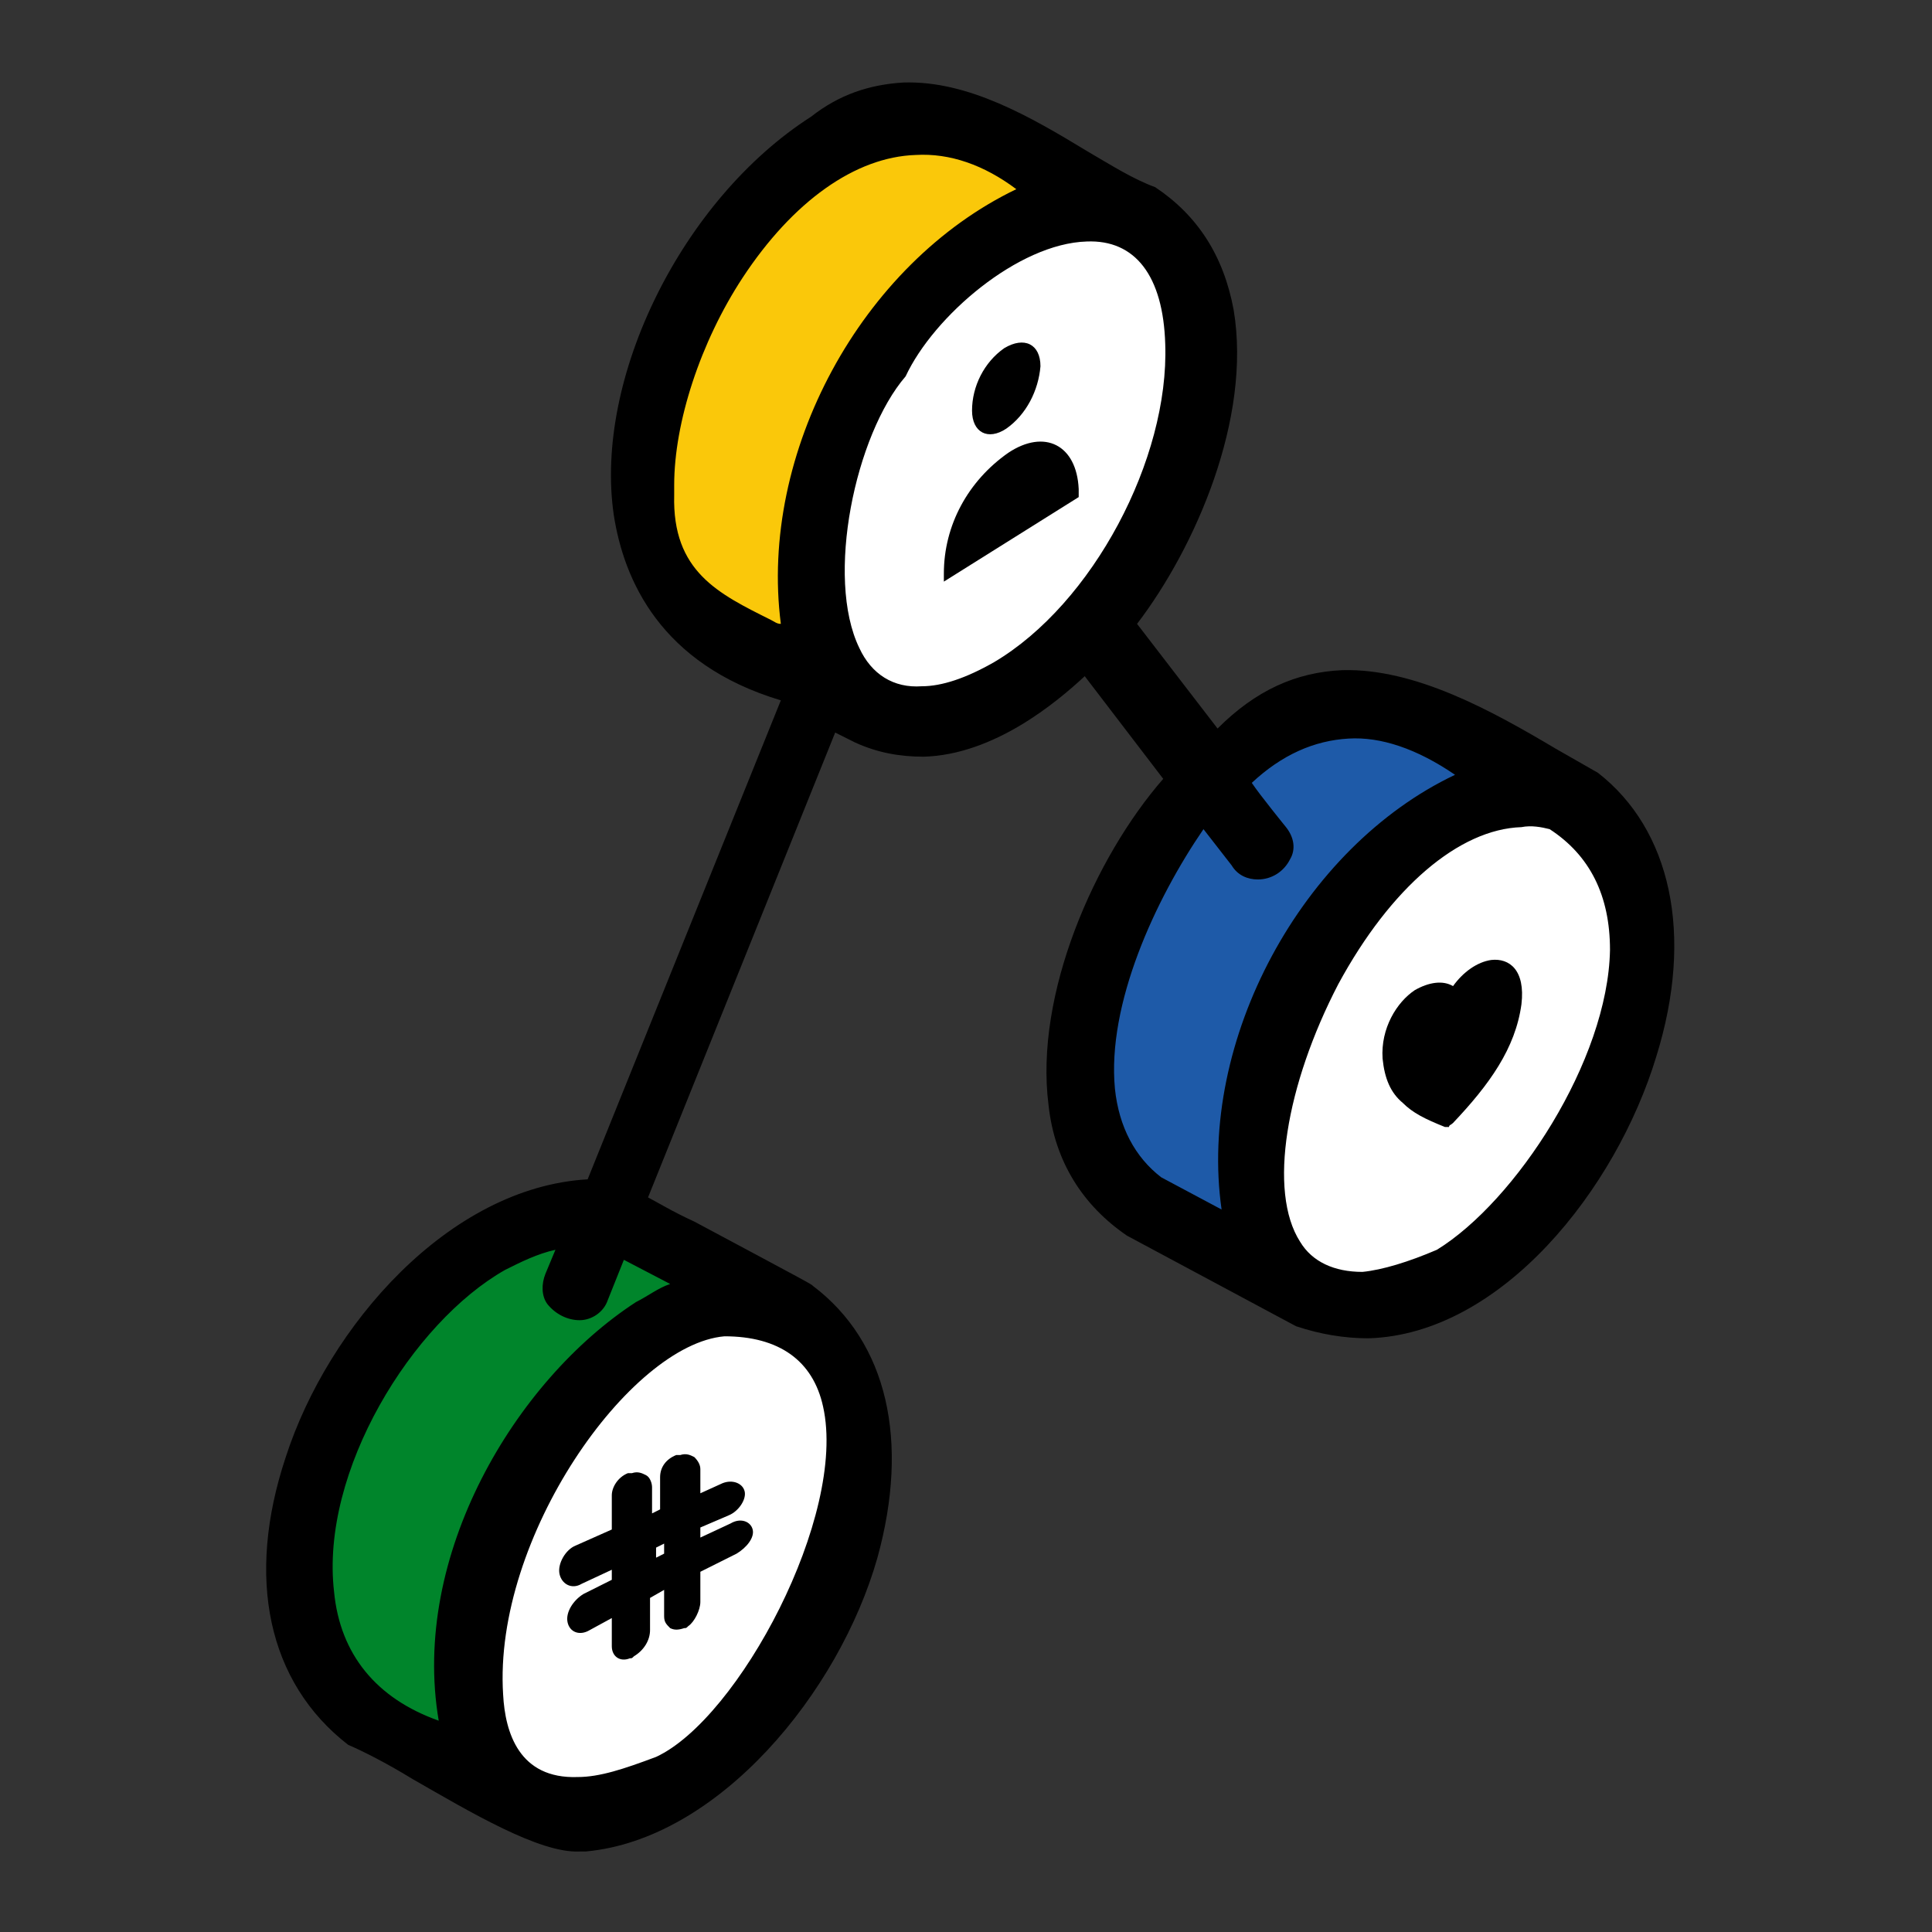 <?xml version="1.0" encoding="utf-8"?>
<!-- Generator: Adobe Illustrator 26.3.1, SVG Export Plug-In . SVG Version: 6.00 Build 0)  -->
<svg version="1.1" id="Layer_1" xmlns="http://www.w3.org/2000/svg" xmlns:xlink="http://www.w3.org/1999/xlink" x="0px" y="0px"
	 viewBox="0 0 96 96" style="enable-background:new 0 0 96 96;" xml:space="preserve">
<rect x="0" y="0" width="96" height="96" fill="#333333" stroke="none"/>
<style type="text/css">
	.st0{fill:#FFFFFF;}
	.st1{fill:#1E5AA8;}
	.st2{fill:#00852B;}
	.st3{fill:#FAC80A;}
	.st4{display:none;}
	.st5{display:inline;fill:#55E5D0;}
</style>
<g id="Icons">
	<g>
		<g>
			<g>
				<path class="st0" d="M55.1,11.3c-3.8-1.4-10.9,2.9-13.3,9.6s-1.3,13.2,2.5,14.6s10.9-2.9,13.3-9.6
					C60.1,19.3,58.9,12.7,55.1,11.3z"/>
				<path class="st0" d="M38.2,65c-3.8-1.4-10.8,2.9-13.3,9.6c-2.4,6.7-1.3,13.2,2.5,14.6s10.9-2.9,13.3-9.6
					C43.2,73,42.1,66.4,38.2,65z"/>
				<path class="st0" d="M76.8,40c-3.9-1.4-10.1,3.6-12.5,10.3c-2.5,6.7-2.2,12.5,1.6,13.9c3.9,1.4,10.9-3.7,13.3-10.4
					C81.6,47.2,80.6,41.5,76.8,40z"/>
				<path id="Path_1533" class="st1" d="M63.1,36.4c-6.7,4-13.6,18-6.2,23.6l8.4,4.5C56.5,57.9,68,36.3,78.4,40
					C74,38.1,68.3,32.3,63.1,36.4z"/>
				<path id="Path_1534" class="st2" d="M24.3,61.7c-7,3.9-13.6,17.6-6.5,23.5l8.4,4.5C17.4,83,29,61.5,39.4,65.2
					C35.1,63.3,29.5,57.9,24.3,61.7"/>
				<path id="Path_1535" class="st3" d="M48.1,6.3c-8.8-3-16.7,10.6-16.2,18.3c-0.4,6.6,7.5,8,11.5,10.7
					c-8.8-6.7,2.7-28.1,13.1-24.5L48.1,6.3z"/>
			</g>
			<path d="M79.4,38.4L79.4,38.4L79.4,38.4c-0.7-0.4-1.4-0.8-2.1-1.2c-3.2-1.9-7-4-10.6-3.9c-2.3,0.1-4.3,1-6.2,2.9l-4-5.2
				c2.9-3.8,5.7-10.2,4.8-15.6c-0.5-2.7-1.8-4.7-3.9-6.1c-1.1-0.4-2.2-1.1-3.4-1.8c-2.8-1.7-5.9-3.5-9.1-3.4
				c-1.7,0.1-3.2,0.6-4.6,1.7c-6.4,4.1-10.8,13-9.8,19.8c0.5,3.2,2.3,7.4,8.3,9.2l-9.6,23.8c-6.9,0.4-12.9,7.3-15,13.8
				c-2,6-0.9,11.2,3.1,14.3c0.7,0.3,1.9,0.9,3.2,1.7c2.8,1.6,6.3,3.7,8.3,3.6c0.1,0,0.2,0,0.3,0c6.6-0.6,12.6-7.9,14.5-14.6
				c1.6-5.8,0.5-10.7-3.2-13.5c-0.1-0.1-0.1-0.1-5.9-3.2c-1.1-0.5-1.9-1-2.3-1.2l9.3-23.1l1,0.5l0,0c1.1,0.5,2.2,0.7,3.4,0.7
				c3.5-0.1,6.6-2.7,8-4l3.9,5.1c-3.4,3.9-6.4,10.7-5.7,16.2c0.3,2.8,1.7,5,3.9,6.5l8.4,4.5c1.2,0.4,2.4,0.6,3.6,0.6
				c6.6-0.2,12.3-7.4,14.3-14C84.2,46.4,83,41.2,79.4,38.4z M49.4,32.9L49.4,32.9c-1.4,0.8-2.6,1.2-3.6,1.2
				c-1.4,0.1-2.5-0.6-3.1-1.9C41,28.7,42.5,21.6,45,18.7c1.4-3,5.6-6.6,9-6.7c2.4-0.1,3.8,1.7,3.9,5.1C58.1,22.8,54.3,30,49.4,32.9z
				 M38.8,31c-0.2,0-0.3-0.1-0.5-0.2c-2.6-1.3-4.9-2.4-4.8-6.2v-0.5l0,0c0-3.1,1.3-7.1,3.4-10.3c2.5-3.8,5.6-6,8.6-6.1
				c1.7-0.1,3.4,0.5,5,1.7C42.8,13.1,37.7,22.5,38.8,31z M32.6,87.3L32.6,87.3c-1.6,0.6-2.8,1-3.9,1c-2.9,0.1-3.6-2.2-3.7-4.1
				c-0.5-7.8,6.3-17.4,11-17.8c2.7,0,4.4,1.2,4.9,3.5C42.1,75.3,36.7,85.4,32.6,87.3z M25.1,63.1c0.8-0.4,1.6-0.8,2.5-1l-0.5,1.2
				c-0.2,0.5-0.2,1.1,0.1,1.5c0.4,0.5,1,0.8,1.6,0.8s1.2-0.4,1.4-1l0.8-2l2.3,1.2c-0.6,0.2-1.1,0.6-1.7,0.9
				c-6,3.9-11.2,12.6-9.8,20.8c-3.1-1.1-4.9-3.3-5.2-6.4C15.9,73.1,20.5,65.7,25.1,63.1z M67.7,63.2L67.7,63.2
				c-1.4,0-2.5-0.5-3.1-1.5c-1.6-2.5-0.7-7.8,1.9-12.8c2.6-4.8,6-7.7,9.1-7.8c0.5-0.1,1,0,1.4,0.1c2,1.3,3,3.3,3,6
				c-0.1,5.5-4.7,12.5-8.6,14.9l0,0C70,62.7,68.7,63.1,67.7,63.2z M59.8,41.2l1.4,1.8c0.3,0.5,0.8,0.7,1.3,0.7c0.7,0,1.3-0.4,1.6-1
				c0.3-0.5,0.2-1.1-0.2-1.6c0,0-1.3-1.6-1.7-2.2c1.5-1.4,3.1-2.1,4.8-2.2c1.6-0.1,3.4,0.5,5.3,1.8c-7.6,3.6-12.8,13.2-11.6,21.6
				l-3-1.6c-1.3-1-2.1-2.5-2.3-4.4C55,49.9,57.4,44.7,59.8,41.2z"/>
		</g>
		<path d="M34.2,80.8c-0.1,0.1-0.1,0.1-0.2,0.1c-0.3,0.1-0.5,0.1-0.7,0c-0.2-0.2-0.3-0.3-0.3-0.6V79l-0.7,0.4V81
			c0,0.5-0.3,1-0.8,1.3c-0.1,0.1-0.1,0.1-0.2,0.1c-0.5,0.2-0.9-0.1-0.9-0.6v-1.4L29.3,81c-0.5,0.3-1,0.1-1.1-0.4s0.3-1.1,0.8-1.4
			l1.4-0.7V78l-1.5,0.7c-0.5,0.3-1,0-1.1-0.5s0.3-1.2,0.8-1.4l1.8-0.8v-1.7c0-0.4,0.3-0.9,0.8-1.1c0.1,0,0.1,0,0.2,0
			c0.3-0.1,0.5,0,0.7,0.1s0.3,0.4,0.3,0.6v1.3l0.4-0.2v-1.6c0-0.5,0.3-0.9,0.8-1.1c0.1,0,0.1,0,0.2,0c0.3-0.1,0.5,0,0.7,0.1
			c0.2,0.2,0.3,0.4,0.3,0.6v1.2l1.1-0.5c0.5-0.2,1,0,1.1,0.4c0.1,0.4-0.3,1-0.8,1.2l-1.4,0.6v0.5l1.5-0.7c0.5-0.3,1-0.1,1.1,0.3
			c0.1,0.4-0.3,0.9-0.8,1.2l-1.8,0.9v1.5C34.8,80,34.5,80.6,34.2,80.8z M33,77.2v-0.5l-0.4,0.2v0.5L33,77.2z"/>
		<path d="M72.2,49c-0.5-0.3-1.2-0.2-1.9,0.2c-0.9,0.6-1.7,1.9-1.6,3.4c0.1,1,0.4,1.7,1,2.2c0.5,0.5,1.1,0.8,2.1,1.2
			c0,0,0.1,0,0.2,0c0-0.1,0.1-0.1,0.2-0.2c1.8-1.9,3.1-3.7,3.4-5.9c0.2-1.7-0.6-2.3-1.5-2.2C73.4,47.8,72.7,48.3,72.2,49L72.2,49z"
			/>
		<path id="Path_1703" d="M50.1,22.5c1.8-1.2,3.4-0.4,3.5,1.8v0.4l-6.7,4.2v-0.4C46.9,26.1,48.1,23.9,50.1,22.5"/>
		<path id="Path_1704" d="M50,21.3c-0.9,0.6-1.7,0.2-1.7-0.9c0-1.2,0.6-2.4,1.6-3.1c1-0.6,1.8-0.2,1.8,0.9
			C51.6,19.4,51,20.6,50,21.3"/>
	</g>
</g>
<g id="Guide" class="st4">
	<path class="st5" d="M92,0H4H0v4v88v4h4h88h4v-4V4V0H92z M92,92H4V4h88V92z"/>
</g>
</svg>
